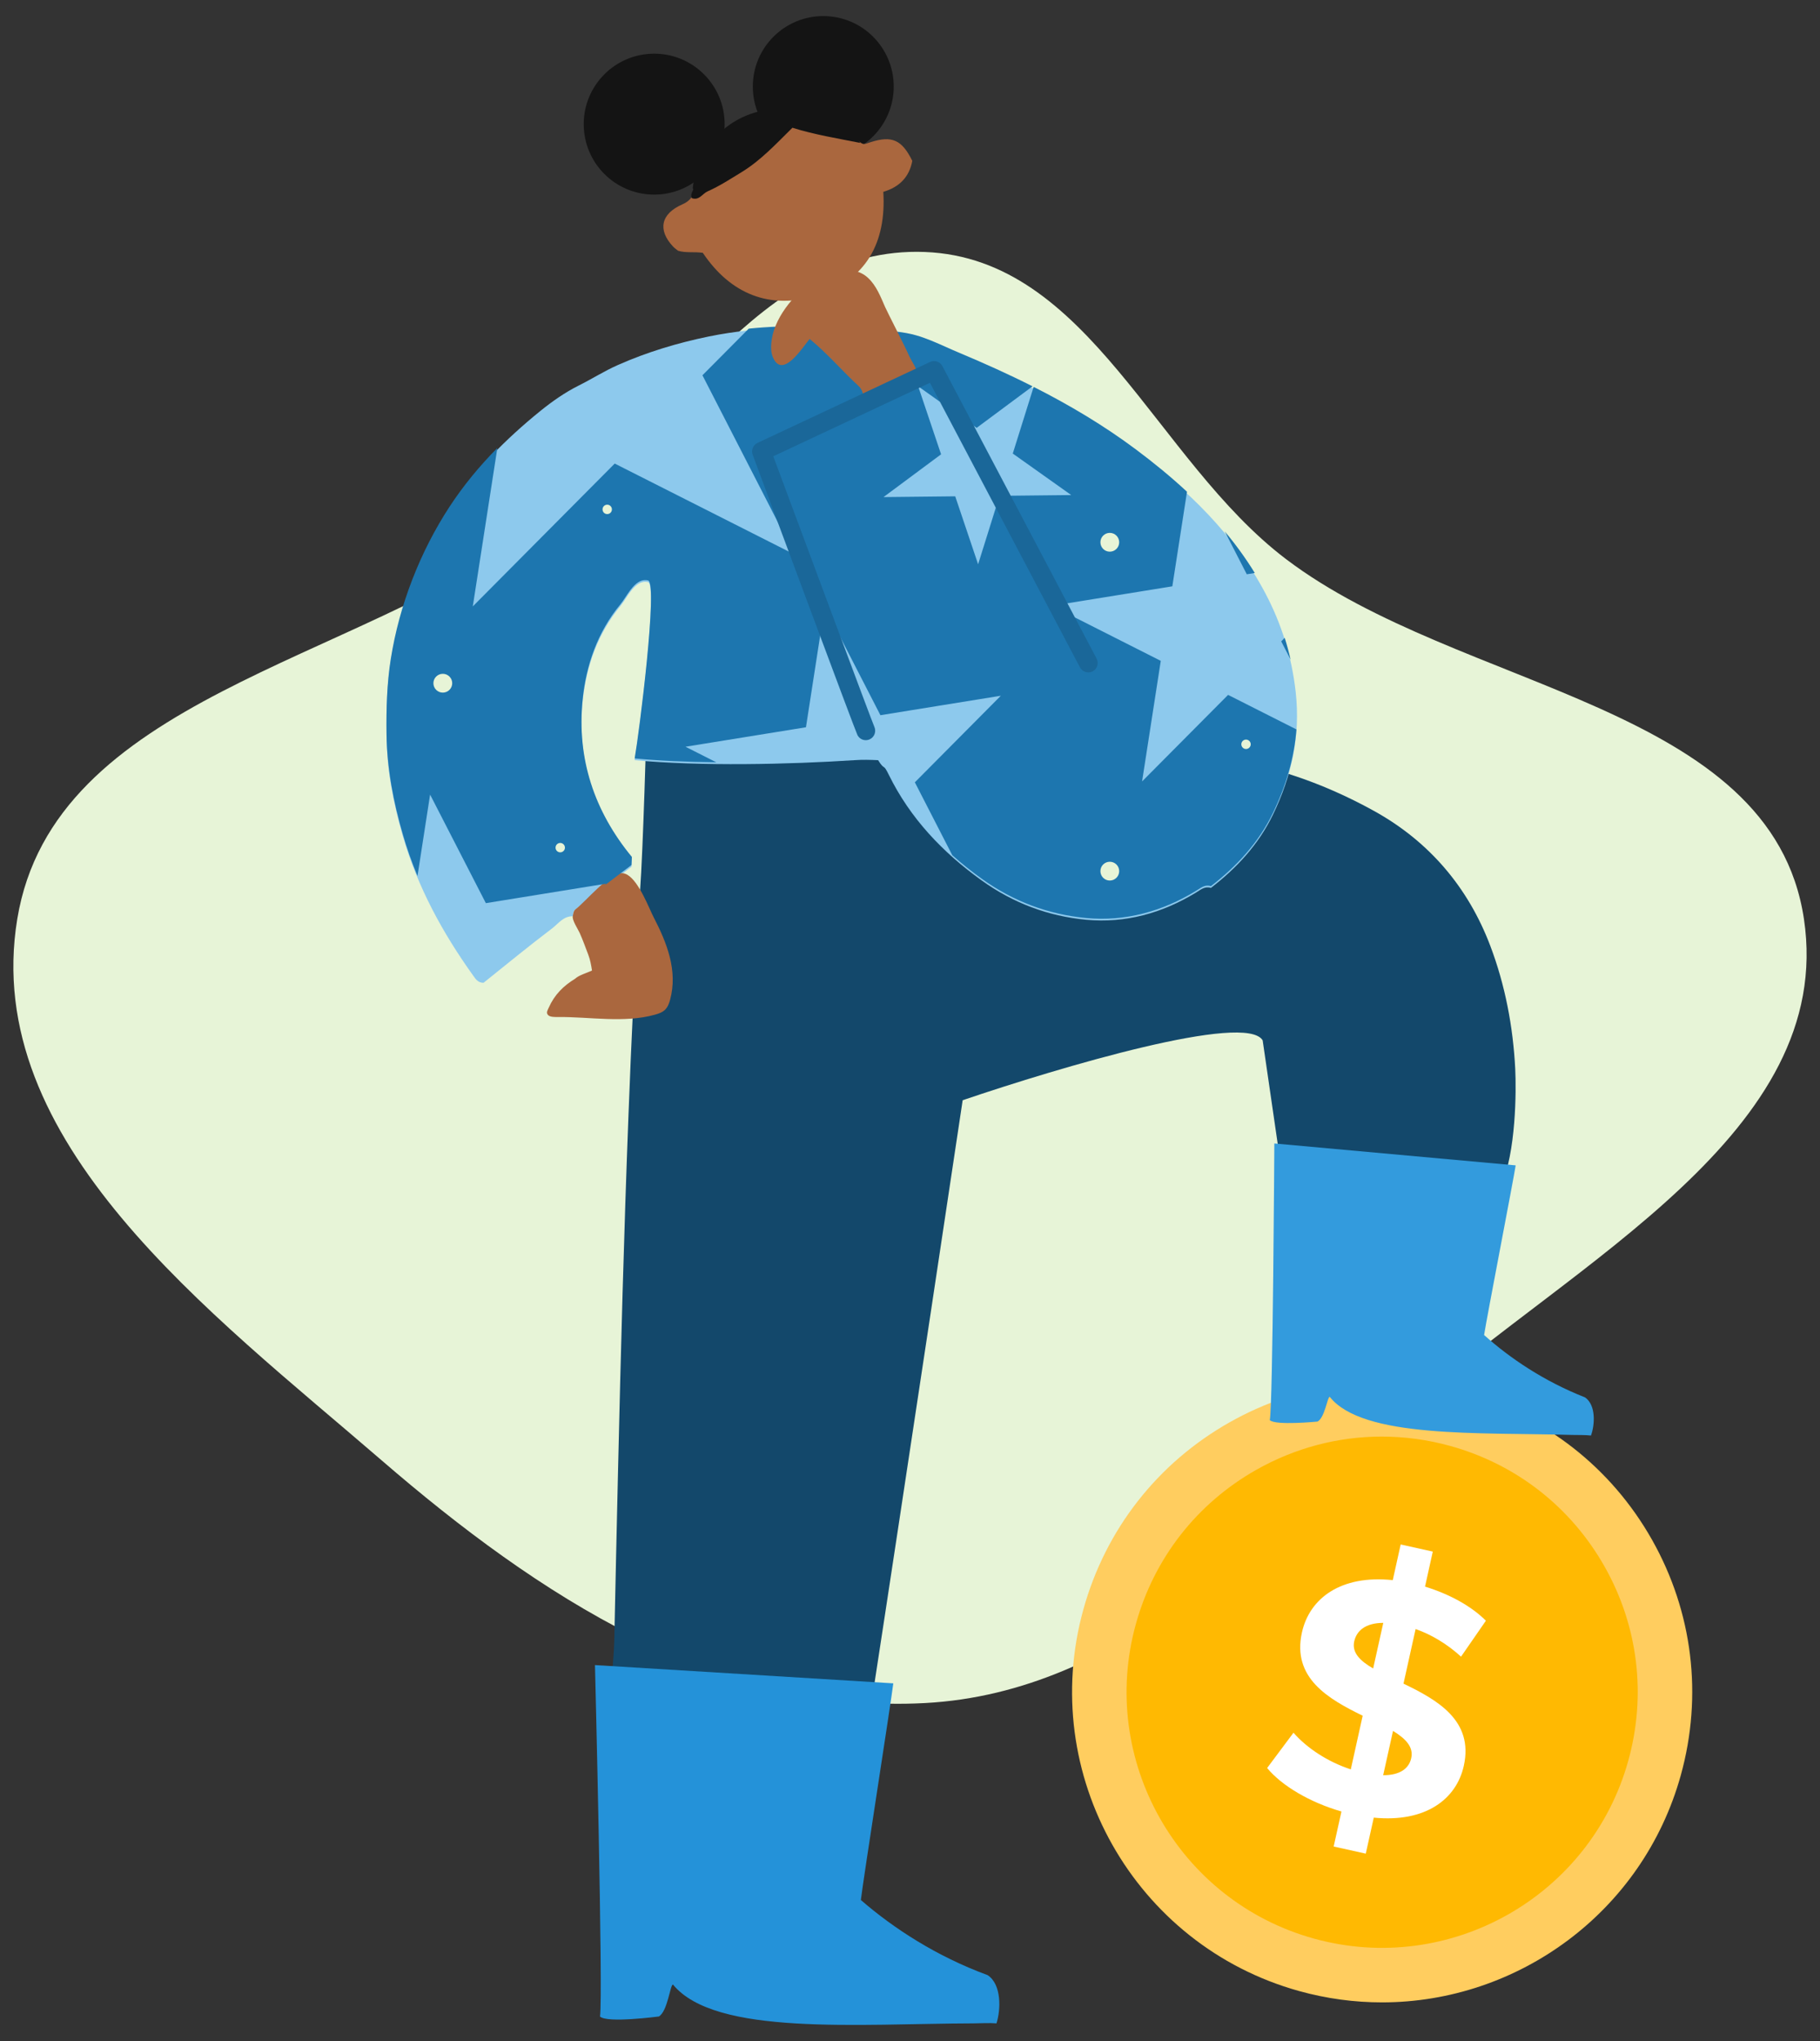 <svg width="66" height="74" viewBox="0 0 66 74" fill="none" xmlns="http://www.w3.org/2000/svg">
<rect x="0" y="0" width="66" height="74" fill="#333333" stroke="none"/>
<path fill-rule="evenodd" clip-rule="evenodd" d="M33.538 9.136C39.501 9.365 41.889 16.671 46.637 20.272C52.949 25.061 64.248 25.503 65.418 33.321C66.576 41.063 57.082 45.72 51.227 50.941C45.869 55.719 40.718 61.362 33.538 61.747C26.067 62.148 19.49 57.828 13.837 52.945C7.627 47.582 -0.703 41.401 0.626 33.321C1.943 25.316 12.832 24.038 19.385 19.223C24.238 15.657 27.512 8.904 33.538 9.136Z" fill="#E7F4D7"/>
<path fill-rule="evenodd" clip-rule="evenodd" d="M47.376 51.475C52.833 49.96 58.485 53.155 60 58.612C61.516 64.068 58.321 69.72 52.864 71.236C47.407 72.751 41.755 69.556 40.24 64.1C38.724 58.643 41.919 52.991 47.376 51.475Z" fill="#FFB902"/>
<path fill-rule="evenodd" clip-rule="evenodd" d="M51.176 63.746C51.267 63.338 50.978 63.042 50.516 62.756L50.159 64.363C50.77 64.364 51.094 64.118 51.176 63.746ZM49.796 60.493L50.163 58.839C49.515 58.842 49.195 59.126 49.109 59.51C49.019 59.918 49.32 60.217 49.796 60.493ZM49.818 65.901L49.528 67.206L48.364 66.948L48.646 65.678C47.508 65.352 46.481 64.745 45.951 64.102L46.907 62.822C47.394 63.383 48.163 63.884 48.985 64.151L49.416 62.206C48.193 61.605 46.844 60.853 47.213 59.187C47.487 57.952 48.62 57.091 50.507 57.29L50.794 55.997L51.958 56.255L51.677 57.525C52.535 57.789 53.334 58.211 53.884 58.761L52.983 60.064C52.464 59.594 51.902 59.262 51.335 59.063L50.896 61.043C52.122 61.633 53.448 62.38 53.083 64.022C52.814 65.234 51.696 66.086 49.818 65.901Z" fill="white"/>
<path fill-rule="evenodd" clip-rule="evenodd" d="M50.106 52.085C50.938 52.085 51.776 52.198 52.6 52.427C54.985 53.09 56.969 54.641 58.187 56.796C59.405 58.95 59.711 61.451 59.048 63.835C57.681 68.759 52.563 71.651 47.64 70.284C42.718 68.917 39.824 63.8 41.192 58.876C41.854 56.492 43.405 54.507 45.56 53.289C46.97 52.492 48.529 52.085 50.106 52.085ZM50.116 72.599C55.04 72.599 59.571 69.335 60.952 64.364C61.755 61.471 61.384 58.438 59.907 55.824C58.429 53.21 56.022 51.327 53.129 50.524C50.236 49.721 47.203 50.091 44.588 51.569C41.974 53.047 40.092 55.455 39.288 58.348C37.63 64.32 41.139 70.529 47.111 72.188C48.114 72.466 49.123 72.599 50.116 72.599Z" fill="#FFCD5F"/>
<path fill-rule="evenodd" clip-rule="evenodd" d="M23.453 63.253C22.828 63.114 22.315 62.835 22.217 62.234C22.077 61.379 22.257 60.345 22.276 59.477C22.319 57.428 22.364 55.381 22.412 53.333C22.512 49.023 22.626 44.712 22.792 40.404C22.896 37.708 23.013 35.01 23.21 32.319C23.322 30.793 23.446 26.293 23.446 26.293C23.446 26.293 32.475 25.418 36.78 25.983C40.082 26.416 44.094 27.165 47.014 28.153C47.949 28.469 48.882 28.879 49.826 29.401C51.826 30.507 53.239 32.172 54.041 34.286C54.584 35.716 54.87 37.229 54.948 38.754C54.987 39.547 54.981 41.772 54.428 43.017C54.339 43.217 46.68 42.36 46.462 42.349L45.789 37.72C45.185 36.694 38.478 38.678 34.91 39.89C34.141 45.016 33.369 50.141 32.591 55.265C32.255 57.48 31.918 59.695 31.577 61.91C31.516 62.311 31.526 62.852 31.373 63.228C31.1 63.903 30.852 63.738 30.051 63.73C28.542 63.717 27.033 63.626 25.533 63.456C24.973 63.392 24.144 63.407 23.453 63.253Z" fill="#13486B"/>
<path fill-rule="evenodd" clip-rule="evenodd" d="M36.136 73.36C36.294 72.868 36.328 71.953 35.817 71.612C33.963 70.932 32.394 69.909 31.218 68.887C31.308 68.118 32.312 61.723 32.394 61.032L21.576 60.37C21.576 60.37 21.877 72.431 21.758 73.11C21.994 73.362 23.894 73.11 23.894 73.11C24.216 72.917 24.3 71.953 24.405 71.953C25.938 73.826 31.13 73.371 35.306 73.36C35.571 73.359 35.871 73.338 36.136 73.36Z" fill="#2492D9"/>
<path fill-rule="evenodd" clip-rule="evenodd" d="M57.695 52.047C57.835 51.664 57.885 50.945 57.479 50.664C55.993 50.081 54.746 49.237 53.819 48.403C53.91 47.8 54.881 42.793 54.964 42.252L46.212 41.458C46.212 41.458 46.16 50.956 46.047 51.487C46.233 51.692 47.779 51.541 47.779 51.541C48.045 51.398 48.136 50.641 48.221 50.644C49.417 52.157 53.637 51.929 57.022 52.026C57.236 52.032 57.481 52.023 57.695 52.047Z" fill="#339BDD"/>
<path fill-rule="evenodd" clip-rule="evenodd" d="M35.604 31.925C36.746 32.745 38.015 33.218 39.387 33.347C40.808 33.48 42.148 33.108 43.37 32.362C43.545 32.256 43.691 32.122 43.912 32.192C44.852 31.47 45.644 30.609 46.16 29.541C46.836 28.142 47.163 26.686 46.987 25.094C46.844 23.807 46.473 22.618 45.883 21.503C44.767 19.394 43.087 17.775 41.198 16.362C39.218 14.882 37.022 13.789 34.755 12.841C34.244 12.627 33.748 12.369 33.213 12.218C32.658 12.061 32.052 12.05 31.48 12.003C29.516 11.842 27.637 11.804 25.702 12.2C24.573 12.432 23.462 12.766 22.407 13.234C21.91 13.454 21.462 13.741 20.983 13.98C20.484 14.23 20.022 14.555 19.589 14.905C18.324 15.931 17.19 17.075 16.3 18.437C15.228 20.077 14.479 22.01 14.172 23.95C14.03 24.848 14.005 25.761 14.017 26.669C14.032 27.918 14.262 29.121 14.608 30.313C15.143 32.163 16.049 33.822 17.163 35.377C17.245 35.492 17.329 35.632 17.534 35.633C18.349 34.981 19.172 34.303 20.021 33.661C20.247 33.489 20.433 33.212 20.772 33.22C20.79 33.125 20.792 33.025 20.881 32.958C21.555 32.448 22.227 31.936 22.9 31.425C22.905 31.327 22.91 31.23 22.914 31.132C21.547 29.474 20.913 27.559 21.128 25.429C21.255 24.174 21.671 22.974 22.499 21.972C22.744 21.675 23.027 20.996 23.501 21.107C23.869 21.193 23.179 26.634 23.015 27.561C25.388 27.788 28.611 27.716 30.987 27.561C31.297 27.54 31.532 27.548 31.843 27.561C32.099 27.967 32.014 27.648 32.231 28.09C33.002 29.661 34.179 30.903 35.604 31.925Z" fill="#8DC9ED"/>
<path fill-rule="evenodd" clip-rule="evenodd" d="M21.742 34.978C21.806 35.107 21.87 35.237 21.935 35.369C21.87 35.236 21.806 35.107 21.742 34.978ZM21.507 34.517C21.576 34.649 21.643 34.782 21.711 34.916C21.643 34.782 21.576 34.649 21.507 34.517ZM21.975 35.451C22.038 35.58 22.102 35.71 22.167 35.844C22.102 35.71 22.038 35.58 21.975 35.451ZM22.753 31.718C22.688 31.68 22.622 31.658 22.554 31.657C22.09 31.65 21.244 32.684 20.881 32.958C20.792 33.026 20.791 33.125 20.771 33.22C20.742 33.364 20.96 33.688 21.021 33.824C21.135 34.078 21.23 34.343 21.329 34.604C21.407 34.807 21.434 34.977 21.468 35.188C21.288 35.275 20.999 35.35 20.854 35.486C20.652 35.609 20.462 35.754 20.3 35.927C20.135 36.102 20.002 36.304 19.904 36.525C19.859 36.626 19.796 36.71 19.87 36.797C19.942 36.883 20.142 36.874 20.241 36.873C21.391 36.864 22.631 37.1 23.747 36.79C23.881 36.753 24.018 36.707 24.117 36.61C24.215 36.514 24.264 36.381 24.3 36.249C24.587 35.194 24.183 34.181 23.704 33.257C23.537 32.936 23.182 31.971 22.753 31.718Z" fill="#AA673E"/>
<path fill-rule="evenodd" clip-rule="evenodd" d="M18.036 16.241C17.392 16.894 16.807 17.599 16.3 18.374C15.228 20.015 14.479 21.947 14.172 23.887C14.03 24.785 14.005 25.698 14.017 26.606C14.032 27.855 14.262 29.058 14.608 30.25C14.757 30.767 14.936 31.27 15.14 31.759L15.597 28.809L17.619 32.745L21.986 32.038L21.915 32.11L22.456 31.699L22.458 31.698L22.9 31.362V31.361C22.905 31.264 22.91 31.167 22.914 31.069C21.547 29.411 20.913 27.496 21.128 25.366C21.255 24.112 21.671 22.911 22.499 21.909C22.555 21.841 22.614 21.752 22.677 21.657C22.885 21.341 23.137 20.959 23.501 21.044C23.869 21.13 23.179 26.571 23.015 27.498C23.912 27.584 24.93 27.627 25.977 27.639L24.859 27.074L29.227 26.368L29.905 21.995L31.927 25.931L36.294 25.225L33.176 28.364L34.534 31.008C34.872 31.309 35.23 31.594 35.604 31.862C36.746 32.682 38.015 33.155 39.387 33.284C40.808 33.418 42.148 33.045 43.37 32.3C43.398 32.283 43.424 32.266 43.45 32.249C43.592 32.156 43.725 32.07 43.912 32.129C44.852 31.407 45.644 30.546 46.16 29.478C46.63 28.504 46.932 27.502 47.013 26.446L44.535 25.194L41.416 28.332L42.094 23.96L38.145 21.964L42.513 21.258L43.045 17.829C42.463 17.288 41.843 16.781 41.198 16.299C40.026 15.423 38.778 14.682 37.484 14.027L36.727 16.444L38.847 17.949L36.247 17.977L35.47 20.459L34.64 17.995L32.039 18.023L34.127 16.472L33.297 14.007L35.417 15.513L37.444 14.007C36.565 13.563 35.666 13.159 34.755 12.778C34.606 12.716 34.458 12.649 34.31 12.583C33.951 12.423 33.592 12.262 33.213 12.155C32.77 12.03 32.294 11.997 31.829 11.965C31.711 11.957 31.595 11.949 31.48 11.94C30.009 11.82 28.586 11.768 27.152 11.916L25.473 13.606L28.808 20.101L22.292 16.807L17.145 21.986L18.036 16.241ZM46.589 23.126C46.67 23.384 46.741 23.647 46.801 23.913L46.462 23.254L46.589 23.126ZM44.414 19.266C44.81 19.74 45.175 20.241 45.503 20.774L45.213 20.821L44.414 19.266Z" fill="#1D76AF"/>
<path fill-rule="evenodd" clip-rule="evenodd" d="M32.945 12.852C32.842 12.606 32.178 11.316 32.095 11.126C31.933 10.756 31.779 10.353 31.475 10.072C30.94 9.576 30.012 9.786 29.478 10.177C28.774 10.691 28.036 11.557 27.968 12.459C27.955 12.627 27.964 12.802 28.03 12.957C28.375 13.76 29.095 12.608 29.36 12.289C29.363 12.236 29.38 12.195 29.405 12.162C29.38 12.195 29.363 12.236 29.36 12.289C29.999 12.809 30.533 13.441 31.137 13.998C31.329 14.176 31.295 14.406 31.375 14.609C32.066 14.403 32.685 14.053 33.283 13.661C33.272 13.35 33.058 13.121 32.945 12.852Z" fill="#AA673E"/>
<path fill-rule="evenodd" clip-rule="evenodd" d="M31.396 26.836C31.271 26.836 31.152 26.767 31.093 26.648C30.993 26.443 27.911 18.147 27.294 16.486C27.233 16.32 27.309 16.134 27.469 16.059L33.727 13.124C33.893 13.047 34.089 13.112 34.174 13.273L39.767 23.879C39.855 24.046 39.791 24.252 39.625 24.34C39.459 24.427 39.252 24.363 39.164 24.197L33.723 13.879L28.042 16.543C29.12 19.446 31.592 26.09 31.708 26.354C31.783 26.524 31.71 26.725 31.542 26.803C31.494 26.825 31.445 26.836 31.396 26.836Z" fill="#1A6799"/>
<path d="M16.058 25.112C16.246 25.112 16.399 24.959 16.399 24.771C16.399 24.583 16.246 24.43 16.058 24.43C15.87 24.43 15.717 24.583 15.717 24.771C15.717 24.959 15.87 25.112 16.058 25.112Z" fill="#E7F4D7"/>
<path d="M22.02 18.639C22.114 18.639 22.19 18.563 22.19 18.469C22.19 18.375 22.114 18.298 22.02 18.298C21.926 18.298 21.85 18.375 21.85 18.469C21.85 18.563 21.926 18.639 22.02 18.639Z" fill="#E7F4D7"/>
<path d="M40.245 20.002C40.434 20.002 40.586 19.849 40.586 19.661C40.586 19.473 40.434 19.32 40.245 19.32C40.057 19.32 39.905 19.473 39.905 19.661C39.905 19.849 40.057 20.002 40.245 20.002Z" fill="#E7F4D7"/>
<path d="M40.245 31.925C40.434 31.925 40.586 31.773 40.586 31.584C40.586 31.396 40.434 31.244 40.245 31.244C40.057 31.244 39.905 31.396 39.905 31.584C39.905 31.773 40.057 31.925 40.245 31.925Z" fill="#E7F4D7"/>
<path d="M45.185 27.156C45.279 27.156 45.356 27.079 45.356 26.985C45.356 26.891 45.279 26.815 45.185 26.815C45.091 26.815 45.015 26.891 45.015 26.985C45.015 27.079 45.091 27.156 45.185 27.156Z" fill="#E7F4D7"/>
<path d="M20.316 30.562C20.41 30.562 20.487 30.639 20.487 30.733C20.487 30.827 20.41 30.903 20.316 30.903C20.222 30.903 20.146 30.827 20.146 30.733C20.146 30.639 20.222 30.562 20.316 30.562Z" fill="#E7F4D7"/>
<path d="M29.855 5.693C31.266 5.693 32.41 4.549 32.41 3.138C32.41 1.727 31.266 0.583 29.855 0.583C28.444 0.583 27.3 1.727 27.3 3.138C27.3 4.549 28.444 5.693 29.855 5.693Z" fill="#141414"/>
<path fill-rule="evenodd" clip-rule="evenodd" d="M25.24 6.795C25.265 6.722 25.291 6.643 25.323 6.558C25.476 6.153 25.664 5.756 25.946 5.425C26.252 5.065 26.653 4.797 27.079 4.596C27.743 4.284 28.488 4.126 29.218 4.205C29.68 4.254 30.134 4.401 30.533 4.641C30.745 4.769 30.911 4.933 31.1 5.088C31.322 5.269 31.312 5.237 31.571 5.155C32.344 4.908 32.708 5.067 33.083 5.833C32.974 6.416 32.62 6.781 32.032 6.956C32.146 8.793 31.407 10.152 29.643 10.708C27.911 11.253 26.482 10.649 25.486 9.166C25.16 9.121 24.876 9.178 24.59 9.091C24.537 9.048 24.469 9.003 24.414 8.946C23.838 8.338 23.965 7.752 24.74 7.412C25.07 7.268 25.148 7.07 25.24 6.795Z" fill="#AA673E"/>
<path fill-rule="evenodd" clip-rule="evenodd" d="M25.661 6.938C26.092 6.748 26.489 6.487 26.893 6.241C27.58 5.822 28.119 5.241 28.736 4.632C29.522 4.878 30.362 5.018 31.196 5.181C30.43 4.085 29.038 3.677 27.596 4.021C25.477 4.518 25.133 6.541 25.124 6.822C25.129 6.838 25.143 6.857 25.139 6.871C25.13 6.903 25.113 6.933 25.1 6.963C25.061 7.034 25.059 7.107 25.086 7.183C25.352 7.283 25.472 7.021 25.661 6.938Z" fill="#141414"/>
<path d="M23.723 7.056C25.134 7.056 26.278 5.912 26.278 4.501C26.278 3.09 25.134 1.946 23.723 1.946C22.312 1.946 21.168 3.09 21.168 4.501C21.168 5.912 22.312 7.056 23.723 7.056Z" fill="#141414"/>
</svg>

